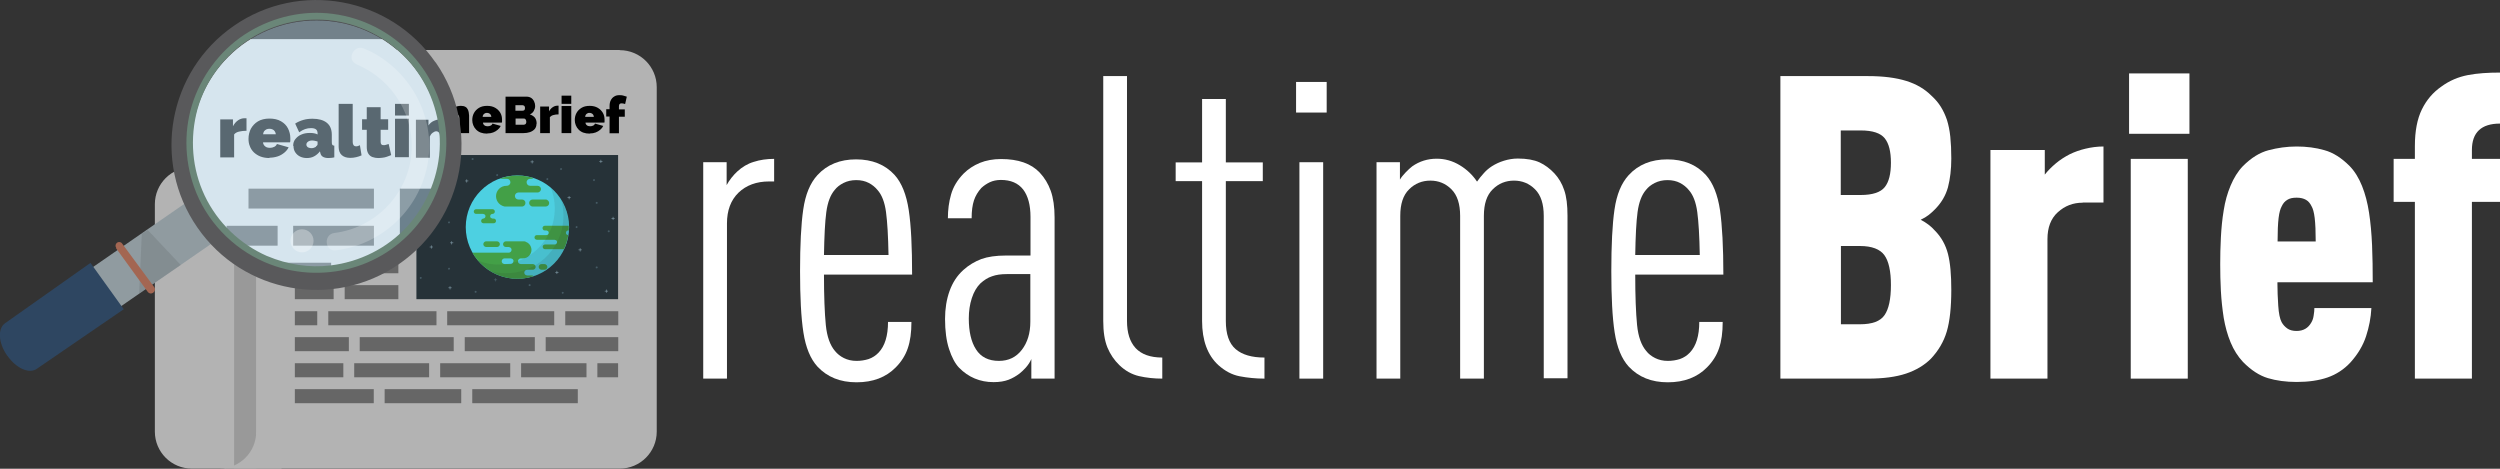 <?xml version="1.0" encoding="UTF-8"?>
<svg xmlns="http://www.w3.org/2000/svg" xmlns:xlink="http://www.w3.org/1999/xlink" viewBox="0 0 149.49 28.03">
  <rect x="0" y="0" width="149.49" height="28.03" fill="#333333" stroke="none"/>
  <defs>
    <style>
      .cls-1 {
        fill: #2e4661;
      }

      .cls-2 {
        fill: #212121;
        mix-blend-mode: multiply;
        opacity: .1;
      }

      .cls-3, .cls-4 {
        fill: #fff;
      }

      .cls-5 {
        fill: #fafafa;
      }

      .cls-6 {
        fill: #6a8678;
      }

      .cls-7 {
        fill: #455a64;
      }

      .cls-8 {
        isolation: isolate;
      }

      .cls-9 {
        fill: #e0e0e0;
      }

      .cls-10 {
        fill: #78909c;
      }

      .cls-11 {
        opacity: .22;
      }

      .cls-12 {
        fill: #59595b;
      }

      .cls-13 {
        fill: #b3d1e2;
        opacity: .5;
      }

      .cls-14 {
        fill: #43a047;
      }

      .cls-15 {
        clip-path: url(#clippath);
      }

      .cls-16 {
        fill: #4dd0e1;
      }

      .cls-17 {
        fill: none;
      }

      .cls-18 {
        fill: #999;
      }

      .cls-19 {
        fill: #272525;
        opacity: .12;
      }

      .cls-20 {
        fill: #b3b3b3;
      }

      .cls-21 {
        fill: #909ba0;
      }

      .cls-4 {
        opacity: .31;
      }

      .cls-22 {
        fill: #eee;
      }

      .cls-23 {
        fill: #666;
      }

      .cls-24 {
        fill: #263238;
      }

      .cls-25 {
        fill: #a36652;
      }
    </style>
    <clipPath id="clippath">
      <circle class="cls-17" cx="18.92" cy="8.67" r="7.45"/>
    </clipPath>
  </defs>
  <g class="cls-8">
    <g id="Layer_2" data-name="Layer 2">
      <g id="Layer_1-2" data-name="Layer 1">
        <g>
          <g>
            <path class="cls-3" d="m45.99,10.85c-.76,0-1.37.23-1.83.67-.46.45-.69,1.06-.69,1.84v9.28h-1.42v-12.94h1.4v1.37c.07-.14.17-.28.29-.44.13-.16.24-.28.34-.37.29-.27.62-.47.99-.58.37-.12.78-.18,1.22-.18v1.35h-.3Z"/>
            <path class="cls-3" d="m49.27,16.39c0,1.32.04,2.33.11,3.04s.26,1.22.55,1.56c.14.17.31.31.53.42.22.11.47.17.76.17.25,0,.5-.04.72-.11.23-.08.43-.21.6-.39.37-.39.56-1,.56-1.83h1.4c0,.63-.07,1.15-.22,1.58-.14.42-.39.81-.72,1.14-.58.59-1.36.89-2.34.89s-1.75-.31-2.34-.94c-.42-.46-.7-1.14-.84-2.04s-.2-2.13-.2-3.67.06-2.79.19-3.68c.13-.9.41-1.58.85-2.06.58-.63,1.35-.94,2.31-.94s1.74.31,2.31.94c.42.47.7,1.17.84,2.1.14.92.2,2.21.2,3.85h-5.29Zm3.86-1.14c-.02-1.12-.07-1.97-.15-2.57-.08-.59-.25-1.03-.51-1.32-.14-.17-.31-.31-.52-.42-.21-.11-.46-.17-.75-.17s-.54.06-.76.17-.4.25-.53.42c-.25.29-.42.73-.5,1.32-.08.59-.12,1.45-.14,2.57h3.86Z"/>
            <path class="cls-3" d="m61.67,22.64v-1.17c-.08.19-.2.36-.33.51-.14.15-.26.27-.38.36-.2.15-.42.28-.66.37s-.53.14-.89.14c-.81,0-1.5-.29-2.06-.86-.24-.25-.44-.63-.6-1.12-.16-.49-.24-1.09-.24-1.8,0-.61.09-1.17.27-1.67.18-.5.45-.92.83-1.26.32-.29.68-.5,1.07-.65.39-.14.88-.21,1.47-.21h1.47v-2.31c0-.71-.15-1.26-.44-1.64-.3-.38-.74-.57-1.33-.57-.25,0-.48.05-.67.14-.19.09-.36.21-.5.34-.2.22-.35.47-.44.74-.09.27-.14.63-.14,1.07h-1.42c0-.49.06-.97.19-1.42.13-.46.38-.87.75-1.25.27-.27.59-.48.97-.64.37-.15.8-.23,1.27-.23,1.03,0,1.8.27,2.31.81.29.31.51.67.66,1.09.15.42.23.96.23,1.6v9.63h-1.37Zm-.05-6.25h-1.42c-.34,0-.63.04-.88.13-.25.08-.48.23-.7.43-.22.22-.39.51-.51.88s-.18.77-.18,1.21c0,.78.14,1.4.43,1.85.29.46.75.69,1.37.69.58,0,1.03-.22,1.37-.66.34-.44.51-1,.51-1.68v-2.85Z"/>
            <path class="cls-3" d="m69.5,22.64c-.49,0-.95-.05-1.39-.15-.43-.1-.83-.32-1.18-.66-.3-.29-.54-.64-.71-1.05-.17-.42-.25-.94-.25-1.59V4.55h1.42v14.64c0,.71.17,1.25.52,1.63.35.37.88.56,1.59.56v1.27Z"/>
            <path class="cls-3" d="m75.62,22.64c-.53,0-1.02-.05-1.49-.14s-.89-.32-1.28-.67c-.64-.59-.97-1.47-.97-2.64v-8.36h-1.58v-1.12h1.58v-3.79h1.42v3.79h2.21v1.12h-2.21v8.36c0,.78.19,1.34.58,1.68.39.34.97.51,1.73.51v1.27Z"/>
            <path class="cls-3" d="m77.5,6.73v-1.83h1.83v1.83h-1.83Zm.2,15.91v-12.94h1.42v12.94h-1.42Z"/>
            <path class="cls-3" d="m92.31,22.64v-9.73c0-.71-.17-1.24-.52-1.59-.35-.35-.77-.52-1.26-.52s-.92.17-1.27.52c-.36.35-.53.88-.53,1.59v9.73h-1.42v-9.73c0-.71-.17-1.24-.52-1.59-.35-.35-.77-.52-1.26-.52s-.92.17-1.27.52c-.36.35-.53.88-.53,1.59v9.73h-1.42v-12.94h1.4v1.04c.08-.14.2-.28.34-.43.14-.15.28-.27.39-.36.44-.31.93-.46,1.47-.46.49,0,.95.13,1.38.39.43.26.77.59,1.03.98.12-.17.25-.34.41-.51.15-.17.31-.3.48-.41.22-.14.46-.25.72-.33.26-.08.54-.13.83-.13.54,0,.97.08,1.3.23.32.15.62.37.89.66.25.27.45.6.58.99.14.39.2.91.2,1.55v9.71h-1.42Z"/>
            <path class="cls-3" d="m97.78,16.39c0,1.32.04,2.33.11,3.04s.26,1.22.55,1.56c.13.17.31.31.53.42.22.11.47.17.76.17.25,0,.5-.04.72-.11.23-.08.43-.21.6-.39.37-.39.56-1,.56-1.83h1.4c0,.63-.07,1.15-.22,1.58-.14.42-.39.81-.72,1.14-.58.59-1.36.89-2.34.89s-1.75-.31-2.34-.94c-.42-.46-.7-1.14-.84-2.04s-.2-2.13-.2-3.67.06-2.79.19-3.68c.13-.9.41-1.58.85-2.06.58-.63,1.35-.94,2.31-.94s1.74.31,2.31.94c.42.47.7,1.17.84,2.1.13.92.2,2.21.2,3.85h-5.29Zm3.86-1.14c-.02-1.12-.07-1.97-.15-2.57-.08-.59-.25-1.03-.51-1.32-.14-.17-.31-.31-.52-.42-.21-.11-.46-.17-.75-.17s-.54.06-.76.17c-.22.11-.4.25-.53.42-.25.29-.42.73-.5,1.32-.08.59-.12,1.45-.14,2.57h3.86Z"/>
            <path class="cls-3" d="m116.68,17.33c0,1.05-.09,1.88-.27,2.49-.18.61-.5,1.15-.95,1.63-.39.39-.89.69-1.49.89-.6.2-1.36.3-2.27.3h-5.24V4.55h5.24c.92,0,1.68.1,2.29.29.61.19,1.11.49,1.5.88.22.2.41.42.56.66.15.24.27.5.37.79.09.29.16.62.2,1,.04.38.06.82.06,1.31,0,.64-.07,1.22-.2,1.72-.14.5-.4.94-.79,1.33-.12.12-.24.23-.37.33s-.28.19-.47.28c.36.19.63.4.84.64.39.39.65.86.79,1.4.14.54.2,1.26.2,2.16Zm-3.61-7.6c0-.66-.12-1.15-.37-1.46-.25-.31-.72-.47-1.44-.47h-1.19v3.86h1.19c.71,0,1.19-.16,1.44-.47.25-.31.37-.8.37-1.46Zm0,7.32c0-.83-.13-1.43-.39-1.79-.26-.36-.75-.55-1.46-.55h-1.14v4.68h1.14c.73,0,1.22-.18,1.47-.55.25-.36.38-.96.38-1.79Z"/>
            <path class="cls-3" d="m124.54,12.12c-.58,0-1.07.19-1.49.57-.42.38-.62.92-.62,1.61v8.34h-3.41v-13.67h3.25v1.47c.19-.24.41-.46.66-.67.25-.21.53-.39.84-.55.29-.14.6-.25.94-.33.34-.08.69-.13,1.07-.13v3.35h-1.25Z"/>
            <path class="cls-3" d="m127.31,8v-3.61h3.61v3.61h-3.61Zm.1,14.64v-13.14h3.41v13.14h-3.41Z"/>
            <path class="cls-3" d="m136.18,16.9c0,.46.02.92.05,1.38.03.47.1.79.2.98.08.15.2.28.34.38s.33.15.55.15c.41,0,.7-.17.89-.51.07-.12.12-.26.14-.43.03-.17.04-.31.04-.43h3.41c-.03.58-.14,1.14-.32,1.69-.18.55-.49,1.07-.93,1.56-.39.42-.85.72-1.37.9s-1.14.27-1.85.27c-.64,0-1.22-.08-1.72-.23s-1-.47-1.49-.97c-.3-.32-.55-.71-.74-1.17-.19-.46-.32-.94-.41-1.46-.08-.52-.14-1.05-.17-1.61-.03-.56-.04-1.09-.04-1.6s.01-1.04.04-1.6.08-1.1.17-1.63c.08-.52.22-1.02.41-1.47s.43-.85.74-1.17c.49-.49,1-.81,1.54-.95.53-.14,1.09-.22,1.67-.22s1.15.07,1.66.22c.52.14,1.02.46,1.51.95.31.32.55.72.74,1.19.19.47.33,1.01.42,1.6.09.59.15,1.24.18,1.94.03.7.04,1.44.04,2.22h-5.69Zm2.29-2.46c0-.59-.02-1.06-.06-1.4-.04-.34-.11-.58-.19-.71-.08-.17-.19-.3-.33-.38-.14-.08-.32-.13-.56-.13s-.42.04-.56.13c-.14.08-.25.21-.33.38-.08.14-.15.37-.19.71-.04.34-.06.8-.06,1.4h2.29Z"/>
            <path class="cls-3" d="m147.81,12.07v10.57h-3.41v-10.57h-1.27v-2.57h1.27v-.76c0-.9.14-1.63.42-2.2.28-.57.67-1.02,1.16-1.36.49-.36,1.02-.58,1.59-.69s1.21-.15,1.92-.15v3.05c-1.12,0-1.68.53-1.68,1.58v.53h1.68v2.57h-1.68Z"/>
          </g>
          <g>
            <g>
              <path class="cls-20" d="m11.47,10c-1.22,0-2.21.99-2.21,2.21v13.6c0,1.22.99,2.21,2.21,2.21h5.36V10h-5.36Z"/>
              <rect class="cls-18" x="14" y="10" width="1.32" height="18.03"/>
              <path class="cls-20" d="m37.06,2.99h-19.53c-1.22,0-2.21.99-2.21,2.21v20.62c0,1.22-.99,2.2-2.21,2.2h2.21s21.74,0,21.74,0c1.22,0,2.21-.99,2.21-2.21V5.21c0-1.22-.99-2.21-2.21-2.21Z"/>
              <g>
                <path d="m18.32,6.84c-.11,0-.22.01-.31.04-.09.02-.16.07-.21.12v.96h-.58v-1.59h.53v.29c.06-.11.13-.19.22-.25.09-.06.18-.09.27-.09h.05s.02,0,.03,0v.53Z"/>
                <path d="m19.3,7.99c-.14,0-.27-.02-.38-.06-.11-.04-.2-.1-.28-.18-.07-.07-.13-.16-.17-.26-.04-.1-.06-.2-.06-.31,0-.15.03-.29.1-.42.07-.13.17-.23.3-.31.13-.08.29-.12.49-.12s.35.04.49.12c.13.08.23.18.3.3.07.12.1.26.1.41,0,.03,0,.06,0,.09s0,.06-.01.08h-1.13c0,.05.02.1.05.13.03.03.06.06.1.07s.09.02.13.02c.06,0,.12-.01.18-.04s.09-.07.11-.12l.49.14c-.04.09-.1.16-.18.23-.08.07-.17.12-.27.16-.1.04-.22.06-.35.06Zm-.28-1h.53c0-.05-.02-.09-.04-.13-.02-.03-.05-.06-.09-.08-.04-.02-.08-.03-.13-.03s-.09,0-.13.03c-.04.02-.07.05-.09.08s-.04.08-.04.13Z"/>
                <path d="m20.29,7.48c0-.11.03-.2.09-.28s.14-.15.25-.19c.11-.05.23-.07.36-.07.06,0,.12,0,.18.02.06.01.1.03.15.05v-.05c0-.07-.02-.13-.07-.16-.04-.04-.12-.05-.21-.05-.09,0-.17.01-.25.04-.08.03-.16.07-.25.13l-.17-.36c.11-.07.22-.12.34-.16.12-.03.25-.05.39-.05.26,0,.45.06.59.17.14.11.21.28.21.5v.31c0,.05,0,.09.02.11.02.02.05.03.09.04v.49s-.09.02-.13.02c-.04,0-.08,0-.11,0-.1,0-.18-.02-.24-.06-.05-.04-.09-.09-.11-.17v-.06c-.08.09-.17.16-.26.21-.09.05-.19.07-.3.07s-.2-.02-.29-.07-.15-.11-.2-.18c-.05-.08-.07-.16-.07-.26Zm.95.03s.04-.03.06-.05.02-.04.02-.06v-.11s-.07-.02-.11-.03c-.04,0-.08-.01-.11-.01-.07,0-.13.02-.18.05-.05.03-.07.07-.07.12,0,.03,0,.05.02.07.02.02.04.04.07.05.03.01.06.02.1.02s.07,0,.11-.02c.04-.01.07-.02.1-.04Z"/>
                <path d="m22.21,5.71h.58v1.6c0,.06.01.1.04.14.03.03.06.05.11.05.02,0,.05,0,.08-.01.03,0,.06-.02.08-.03l.07.43c-.07.03-.15.06-.23.08-.09.02-.17.03-.25.03-.16,0-.28-.04-.36-.12-.08-.08-.13-.2-.13-.35v-1.81Z"/>
                <path d="m24.4,7.87c-.05.02-.11.04-.17.06s-.12.03-.18.04-.12.02-.18.02c-.09,0-.17-.01-.24-.04-.07-.03-.13-.08-.18-.14-.04-.07-.07-.16-.07-.27v-.73h-.2v-.44h.2v-.51h.58v.51h.32v.44h-.32v.52c0,.05.01.09.03.11.02.02.05.03.09.03.03,0,.06,0,.1-.02.04-.01.07-.02.11-.04l.1.46Z"/>
                <path d="m24.57,6.21v-.49h.58v.49h-.58Zm0,1.75v-1.62h.58v1.62h-.58Z"/>
                <path d="m28.05,7.96h-.58v-.89c0-.08-.02-.13-.05-.17-.03-.04-.07-.05-.12-.05s-.09.02-.15.06-.09.1-.12.16v.88h-.58v-.89c0-.08-.02-.13-.05-.17-.03-.04-.07-.05-.12-.05s-.09.02-.15.06c-.05.04-.09.09-.12.16v.89h-.58v-1.59h.53v.24c.06-.09.14-.15.24-.2.1-.05.22-.07.36-.07s.23.03.3.08c.07.06.11.12.13.19.06-.09.14-.15.24-.2s.21-.07.34-.07c.11,0,.19.02.26.06s.11.09.14.15c.03.06.05.12.06.19s.02.13.02.18v1.05Z"/>
                <path d="m29.13,7.99c-.14,0-.27-.02-.38-.06-.11-.04-.2-.1-.28-.18-.07-.07-.13-.16-.17-.26-.04-.1-.06-.2-.06-.31,0-.15.03-.29.1-.42.07-.13.17-.23.3-.31.13-.08.29-.12.49-.12s.35.04.49.12c.13.08.23.18.3.3.07.12.1.26.1.41,0,.03,0,.06,0,.09s0,.06-.01.08h-1.13c0,.05.02.1.05.13.03.03.06.06.1.07s.09.02.13.02c.06,0,.12-.01.18-.04s.09-.07.11-.12l.49.14c-.04.09-.1.16-.18.23-.08.07-.17.12-.27.16-.1.04-.22.06-.35.06Zm-.28-1h.53c0-.05-.02-.09-.04-.13-.02-.03-.05-.06-.09-.08-.04-.02-.08-.03-.13-.03s-.09,0-.13.03c-.04.02-.07.05-.09.08s-.04.08-.04.13Z"/>
                <path d="m32.08,7.4c0,.13-.04.24-.11.32s-.17.14-.28.18c-.12.04-.25.06-.39.06h-1.07v-2.18h1.27c.1,0,.19.03.27.08.07.05.13.12.17.21.04.09.06.17.06.27,0,.1-.03.2-.08.29s-.13.17-.24.21c.12.04.22.1.3.19.07.09.11.21.11.37Zm-1.26-1.11v.33h.41s.05,0,.08-.01c.02,0,.05-.03.06-.05.02-.02.02-.06.02-.1,0-.04,0-.07-.02-.1-.01-.02-.03-.04-.05-.05s-.05-.02-.07-.02h-.43Zm.65.99s0-.07-.02-.1c-.01-.03-.03-.05-.05-.07-.02-.02-.05-.02-.08-.02h-.49v.37h.47s.06,0,.09-.02c.03-.01.05-.03.06-.06.02-.03.02-.06.02-.1Z"/>
                <path d="m33.4,6.84c-.11,0-.22.01-.31.04-.09.02-.16.07-.21.12v.96h-.58v-1.59h.53v.29c.06-.11.13-.19.22-.25.09-.06.18-.09.27-.09h.05s.02,0,.03,0v.53Z"/>
                <path d="m33.58,6.21v-.49h.58v.49h-.58Zm0,1.75v-1.62h.58v1.62h-.58Z"/>
                <path d="m35.26,7.99c-.14,0-.27-.02-.38-.06-.11-.04-.2-.1-.28-.18-.07-.07-.13-.16-.17-.26-.04-.1-.06-.2-.06-.31,0-.15.03-.29.1-.42.07-.13.17-.23.3-.31.13-.08.29-.12.49-.12s.35.04.49.12c.13.08.23.18.3.3.07.12.1.26.1.41,0,.03,0,.06,0,.09s0,.06-.01.08h-1.13c0,.05.02.1.05.13.03.03.06.06.1.07s.09.02.13.02c.06,0,.12-.01.18-.04s.09-.07.11-.12l.49.14c-.04.09-.1.16-.18.23-.08.07-.17.12-.27.16-.1.04-.22.06-.35.06Zm-.28-1h.53c0-.05-.02-.09-.04-.13-.02-.03-.05-.06-.09-.08-.04-.02-.08-.03-.13-.03s-.09,0-.13.03c-.04.02-.07.05-.09.08s-.04.08-.04.13Z"/>
                <path d="m36.45,7.96v-.99h-.2v-.44h.2v-.18c0-.14.02-.25.07-.35.05-.1.12-.18.21-.23.09-.06.19-.08.31-.08.07,0,.14,0,.21.02.07.02.15.04.23.07l-.1.44s-.07-.02-.11-.03-.08-.01-.11-.01c-.05,0-.08.01-.11.04-.02.03-.04.06-.04.12v.2h.35v.44h-.35v.99h-.58Z"/>
              </g>
              <rect class="cls-24" x="24.9" y="9.27" width="12.06" height="8.62"/>
              <g>
                <circle class="cls-16" cx="30.94" cy="13.58" r="3.09"/>
                <g>
                  <rect class="cls-14" x="32.21" y="15.79" width=".52" height=".34" rx=".17" ry=".17"/>
                  <path class="cls-14" d="m29.07,14.77h.65c.09,0,.17-.08.17-.17h0c0-.09-.08-.17-.17-.17h-.65c-.09,0-.17.08-.17.17h0c0,.09.08.17.17.17Z"/>
                  <path class="cls-14" d="m30.25,14.77h.17s.09.02.12.05c.03.03.05.07.05.12,0,.09-.08.17-.17.17h-2.17c.53.93,1.54,1.56,2.69,1.56.34,0,.67-.06.97-.16-.03-.03-.07-.04-.11-.04h-.28s-.09-.02-.12-.05c-.03-.03-.05-.07-.05-.12,0-.09.08-.17.17-.17h.34c.09,0,.17-.08.17-.17,0-.05-.02-.09-.05-.12-.03-.03-.07-.05-.12-.05h-.72s-.09-.02-.12-.05c-.03-.03-.05-.07-.05-.12,0-.09.08-.17.17-.17h.13c.28,0,.51-.23.51-.51,0-.14-.06-.27-.15-.36-.05-.05-.11-.09-.17-.11-.03-.02-.07-.04-.11-.04h-1.1c-.09,0-.17.08-.17.17,0,.05.02.09.05.12.03.03.07.05.12.05Zm.45.85c0,.09-.08.17-.17.17h-.36s-.09-.02-.12-.05c-.03-.03-.05-.07-.05-.12,0-.09.08-.17.17-.17h.37s.09.02.12.05c.03.03.05.07.05.12Z"/>
                </g>
                <g>
                  <rect class="cls-14" x="31.64" y="11.93" width="1.2" height=".42" rx=".21" ry=".21"/>
                  <path class="cls-14" d="m32.35,11.3c0,.11-.09.21-.21.21h-1.14c-.11,0-.21.09-.21.21,0,.06.02.11.06.15.04.04.09.06.15.06h.21c.06,0,.11.02.15.06.04.04.06.09.06.15,0,.11-.09.21-.21.21h-1.03s-.09-.02-.13-.04c-.08-.03-.15-.08-.21-.14-.11-.11-.18-.27-.18-.44,0-.34.28-.62.62-.62h.03c.11,0,.21-.09.21-.21,0-.06-.02-.11-.06-.15-.04-.04-.09-.06-.15-.06h-.35s-.04,0-.06-.01c.33-.12.68-.18,1.04-.18.33,0,.66.05.96.15-.03.02-.08.04-.12.04h-.08c-.11,0-.21.09-.21.21,0,.06.02.11.06.15.04.04.09.06.15.06h.44c.06,0,.11.02.15.06s.06.09.06.15Z"/>
                </g>
                <path class="cls-14" d="m28.48,12.79h.41s.07.02.1.04c.03.03.04.06.04.1,0,.08-.06.14-.14.14h.02c-.08,0-.14.06-.14.14h0c0,.08.06.14.14.14h.61c.08,0,.14-.06.14-.14h0c0-.08-.06-.14-.14-.14h-.07s-.07-.02-.1-.04c-.03-.03-.04-.06-.04-.1,0-.08.06-.14.14-.14h0c.08,0,.14-.06.14-.14h0c0-.08-.06-.14-.14-.14h-.98c-.08,0-.14.06-.14.14h0c0,.08.06.14.14.14Z"/>
                <path class="cls-14" d="m32.01,14.3s.06.04.1.04h1.06s.07.02.1.04c.03.03.04.06.04.1,0,.08-.06.14-.14.14h-.58c-.08,0-.14.06-.14.14,0,.04.02.07.04.1.03.03.06.04.1.04h1.13c.13-.26.21-.55.26-.84-.04,0-.07-.02-.1-.04-.03-.03-.04-.06-.04-.1,0-.08.06-.14.14-.14h.03c0-.07,0-.13,0-.2,0-.03,0-.06,0-.08h-1.43c-.08,0-.14.06-.14.14,0,.04.02.07.04.1s.06.04.1.04h.09s.07.02.1.04c.03.03.04.06.04.1,0,.08-.06.14-.14.14h-.57c-.08,0-.14.06-.14.14,0,.04.02.07.04.1Z"/>
                <path class="cls-2" d="m32.19,14.84c-.98.98-2.41,1.22-3.62.74.06.07.12.13.18.19,1.21,1.21,3.16,1.21,4.37,0,1.21-1.21,1.21-3.16,0-4.37-.06-.06-.13-.12-.19-.18.49,1.21.24,2.64-.74,3.62Z"/>
                <path class="cls-2" d="m32.69,15.33c-.91.91-2.21,1.21-3.38.88,1.19.74,2.78.59,3.81-.44s1.18-2.62.44-3.81c.33,1.16.04,2.46-.88,3.38Z"/>
              </g>
              <rect class="cls-23" x="18.55" y="9.27" width="5.27" height=".84"/>
              <rect class="cls-23" x="17.63" y="10.83" width="2.14" height=".84"/>
              <rect class="cls-23" x="20.42" y="10.83" width="3.39" height=".84"/>
              <rect class="cls-23" x="17.63" y="12.38" width="4.39" height=".84"/>
              <rect class="cls-23" x="22.68" y="12.38" width="1.14" height=".84"/>
              <rect class="cls-23" x="17.63" y="13.94" width="2" height=".84"/>
              <rect class="cls-23" x="20.28" y="13.94" width="3.54" height=".84"/>
              <rect class="cls-23" x="17.63" y="15.5" width="3.45" height=".84"/>
              <rect class="cls-23" x="21.73" y="15.5" width="2.09" height=".84"/>
              <rect class="cls-23" x="17.63" y="17.05" width="2.32" height=".84"/>
              <rect class="cls-23" x="20.61" y="17.05" width="3.21" height=".84"/>
              <rect class="cls-23" x="17.63" y="18.61" width="1.34" height=".84"/>
              <rect class="cls-23" x="19.63" y="18.61" width="6.47" height=".84"/>
              <rect class="cls-23" x="26.74" y="18.61" width="6.4" height=".84"/>
              <rect class="cls-23" x="33.8" y="18.61" width="3.17" height=".84"/>
              <rect class="cls-23" x="17.63" y="20.16" width="3.23" height=".84"/>
              <rect class="cls-23" x="21.51" y="20.16" width="5.62" height=".84"/>
              <rect class="cls-23" x="27.79" y="20.16" width="4.19" height=".84"/>
              <rect class="cls-23" x="32.63" y="20.16" width="4.34" height=".84"/>
              <rect class="cls-23" x="17.63" y="21.72" width="2.9" height=".84"/>
              <rect class="cls-23" x="21.18" y="21.72" width="4.48" height=".84"/>
              <rect class="cls-23" x="26.32" y="21.72" width="4.19" height=".84"/>
              <rect class="cls-23" x="31.16" y="21.72" width="3.91" height=".84"/>
              <rect class="cls-23" x="35.72" y="21.72" width="1.24" height=".84"/>
              <rect class="cls-23" x="17.63" y="23.27" width="4.72" height=".84"/>
              <rect class="cls-23" x="23" y="23.27" width="4.58" height=".84"/>
              <rect class="cls-23" x="28.24" y="23.27" width="6.31" height=".84"/>
              <g>
                <path class="cls-7" d="m32.79,10.71s-.03.06-.06.06-.06-.03-.06-.06.03-.06.06-.06.06.03.06.06Z"/>
                <path class="cls-7" d="m33.61,10.11s-.03.06-.06.06-.06-.03-.06-.06.03-.06.06-.06.06.03.06.06Z"/>
                <path class="cls-7" d="m29.79,10.47s-.03.06-.06.06-.06-.03-.06-.06.03-.06.06-.06.06.03.06.06Z"/>
                <circle class="cls-7" cx="28.26" cy="9.51" r=".06"/>
                <circle class="cls-7" cx="35.68" cy="12.13" r=".06"/>
                <path class="cls-7" d="m35.58,10.77s-.03.06-.06.06-.06-.03-.06-.06.03-.06.06-.06.06.03.06.06Z"/>
                <circle class="cls-7" cx="36.4" cy="13.83" r=".06"/>
                <circle class="cls-7" cx="35.68" cy="15.99" r=".06"/>
                <path class="cls-7" d="m33.71,17.51s-.03.06-.06.06-.06-.03-.06-.06.03-.06.06-.06.06.03.06.06Z"/>
                <path class="cls-7" d="m34.54,13.58s-.03.06-.06.06-.06-.03-.06-.06.03-.06.06-.06.06.03.06.06Z"/>
                <circle class="cls-7" cx="31.67" cy="17.05" r=".06"/>
                <circle class="cls-7" cx="28.44" cy="17.45" r=".06"/>
                <path class="cls-7" d="m25.22,16.62s-.03.06-.06.06-.06-.03-.06-.06.03-.06.06-.06.06.03.06.06Z"/>
                <path class="cls-7" d="m26.91,16.07s-.03.06-.06.06-.06-.03-.06-.06.03-.06.06-.06.06.03.06.06Z"/>
                <path class="cls-7" d="m26.91,13.3s-.03.06-.06.06-.06-.03-.06-.06.03-.06.06-.06.06.03.06.06Z"/>
                <circle class="cls-7" cx="25.11" cy="12.01" r=".06"/>
                <path class="cls-7" d="m26.61,11.03s-.03.06-.06.06-.06-.03-.06-.06.03-.06.06-.06.06.03.06.06Z"/>
                <path class="cls-7" d="m26.3,9.63s-.03.06-.06.06-.06-.03-.06-.06.03-.06.06-.06.06.03.06.06Z"/>
                <path class="cls-7" d="m29.71,16.71h-.05s-.01,0-.01-.01v-.05s0-.02-.02-.02c-.01,0-.02,0-.02.02v.05s0,.01-.01.01h-.05s-.02,0-.02.02c0,.01,0,.02.02.02h.05s.01,0,.01.01v.05s0,.02.02.02c.01,0,.02,0,.02-.02v-.05s0-.01.01-.01h.05s.02,0,.02-.02c0-.01,0-.02-.02-.02Z"/>
                <path class="cls-10" d="m25.97,10.3h-.05s-.01,0-.01-.01v-.05s0-.02-.02-.02c-.01,0-.02,0-.02.02v.05s0,.01-.01.01h-.05s-.02,0-.02.02c0,.01,0,.02.02.02h.05s.01,0,.01.01v.05s0,.02.02.02c.01,0,.02,0,.02-.02v-.05s0-.01.01-.01h.05s.02,0,.02-.02c0-.01,0-.02-.02-.02Z"/>
                <path class="cls-10" d="m25.87,14.75h-.05s-.01,0-.01-.01v-.05s0-.02-.02-.02c-.01,0-.02,0-.02.02v.05s0,.01-.01.01h-.05s-.02,0-.02.02c0,.01,0,.02.02.02h.05s.01,0,.01.01v.05s0,.02.02.02c.01,0,.02,0,.02-.02v-.05s0-.01.01-.01h.05s.02,0,.02-.02c0-.01,0-.02-.02-.02Z"/>
                <path class="cls-10" d="m27.09,14.5h-.05s-.01,0-.01-.01v-.05s0-.02-.02-.02c-.01,0-.02,0-.02.02v.05s0,.01-.01.01h-.05s-.02,0-.02.02c0,.01,0,.02.02.02h.05s.01,0,.01.01v.05s0,.02.02.02c.01,0,.02,0,.02-.02v-.05s0-.01.01-.01h.05s.02,0,.02-.02c0-.01,0-.02-.02-.02Z"/>
                <path class="cls-10" d="m26.99,17.19h-.05s-.01,0-.01-.01v-.05s0-.02-.02-.02c-.01,0-.02,0-.02.02v.05s0,.01-.01.01h-.05s-.02,0-.02.02c0,.01,0,.02.02.02h.05s.01,0,.01.01v.05s0,.02.02.02c.01,0,.02,0,.02-.02v-.05s0-.01.01-.01h.05s.02,0,.02-.02c0-.01,0-.02-.02-.02Z"/>
                <path class="cls-10" d="m33.38,16.27h-.05s-.01,0-.01-.01v-.05s0-.02-.02-.02c-.01,0-.02,0-.02.02v.05s0,.01-.01.01h-.05s-.02,0-.02.02c0,.01,0,.02.02.02h.05s.01,0,.01.01v.05s0,.02.02.02c.01,0,.02,0,.02-.02v-.05s0-.01.01-.01h.05s.02,0,.02-.02c0-.01,0-.02-.02-.02Z"/>
                <path class="cls-10" d="m36.34,17.39h-.05s-.01,0-.01-.01v-.05s0-.02-.02-.02c-.01,0-.02,0-.02.02v.05s0,.01-.01.01h-.05s-.02,0-.02.02c0,.01,0,.02.02.02h.05s.01,0,.01.01v.05s0,.02.02.02c.01,0,.02,0,.02-.02v-.05s0-.01.01-.01h.05s.02,0,.02-.02c0-.01,0-.02-.02-.02Z"/>
                <path class="cls-10" d="m34.77,14.92h-.05s-.01,0-.01-.01v-.05s0-.02-.02-.02c-.01,0-.02,0-.02.02v.05s0,.01-.01.01h-.05s-.02,0-.02.02c0,.01,0,.02.02.02h.05s.01,0,.01.01v.05s0,.02.02.02c.01,0,.02,0,.02-.02v-.05s0-.01.01-.01h.05s.02,0,.02-.02c0-.01,0-.02-.02-.02Z"/>
                <path class="cls-10" d="m36.74,13.04h-.05s-.01,0-.01-.01v-.05s0-.02-.02-.02c-.01,0-.02,0-.02.02v.05s0,.01-.01.01h-.05s-.02,0-.02.02c0,.01,0,.02.02.02h.05s.01,0,.01.01v.05s0,.02.02.02c.01,0,.02,0,.02-.02v-.05s0-.01.01-.01h.05s.02,0,.02-.02c0-.01,0-.02-.02-.02Z"/>
                <path class="cls-10" d="m34.11,11.8h-.05s-.01,0-.01-.01v-.05s0-.02-.02-.02c-.01,0-.02,0-.02.02v.05s0,.01-.01.01h-.05s-.02,0-.02.02c0,.01,0,.02.02.02h.05s.01,0,.01.01v.05s0,.02.02.02c.01,0,.02,0,.02-.02v-.05s0-.01.01-.01h.05s.02,0,.02-.02c0-.01,0-.02-.02-.02Z"/>
                <path class="cls-10" d="m31.9,9.66h-.05s-.01,0-.01-.01v-.05s0-.02-.02-.02c-.01,0-.02,0-.02.02v.05s0,.01-.01.01h-.05s-.02,0-.02.02c0,.01,0,.02.02.02h.05s.01,0,.01.01v.05s0,.02.02.02c.01,0,.02,0,.02-.02v-.05s0-.01.01-.01h.05s.02,0,.02-.02c0-.01,0-.02-.02-.02Z"/>
                <path class="cls-10" d="m27.99,10.8h-.05s-.01,0-.01-.01v-.05s0-.02-.02-.02c-.01,0-.02,0-.02.02v.05s0,.01-.01.01h-.05s-.02,0-.02.02c0,.01,0,.02.02.02h.05s.01,0,.01.01v.05s0,.02.02.02c.01,0,.02,0,.02-.02v-.05s0-.01.01-.01h.05s.02,0,.02-.02c0-.01,0-.02-.02-.02Z"/>
                <path class="cls-10" d="m36.01,9.63h-.05s-.01,0-.01-.01v-.05s0-.02-.02-.02c-.01,0-.02,0-.02.02v.05s0,.01-.01.01h-.05s-.02,0-.02.02c0,.01,0,.02.02.02h.05s.01,0,.01.01v.05s0,.02.02.02c.01,0,.02,0,.02-.02v-.05s0-.01.01-.01h.05s.02,0,.02-.02c0-.01,0-.02-.02-.02Z"/>
              </g>
            </g>
            <g>
              <g>
                <g>
                  <g>
                    <g>
                      <rect class="cls-21" x="2.38" y="14.72" width="10.87" height="2.88" transform="translate(-7.81 7.32) rotate(-34.68)"/>
                      <path class="cls-1" d="m.44,21.28l-.02-.03c-.52-.75-.57-1.6-.12-1.92l5.11-3.61,1.99,2.77-5.21,3.57c-.45.31-1.23-.04-1.75-.79Z"/>
                    </g>
                    <polygon class="cls-19" points="8.84 13.76 8.48 13.97 8.32 17.54 10.81 15.85 8.84 13.76"/>
                  </g>
                  <g>
                    <path class="cls-12" d="m26.04,3.73C23.32-.2,17.92-1.18,13.99,1.54c-3.94,2.72-4.92,8.12-2.19,12.06,2.72,3.94,8.12,4.92,12.06,2.19,3.94-2.72,4.92-8.12,2.19-12.06Zm-2.88,11.06c-3.39,2.34-8.03,1.5-10.37-1.89-2.34-3.39-1.5-8.03,1.89-10.37,3.39-2.34,8.03-1.5,10.37,1.89,2.34,3.39,1.5,8.03-1.89,10.37Z"/>
                    <g class="cls-15">
                      <g>
                        <path class="cls-22" d="m4.79,12.32c-1.74,0-3.15,1.41-3.15,3.15v19.37c0,1.74,1.41,3.15,3.15,3.15h7.64V12.32h-7.64Z"/>
                        <rect class="cls-9" x="8.39" y="12.32" width="1.88" height="25.67"/>
                        <path class="cls-5" d="m41.22,2.34H13.42c-1.74,0-3.15,1.41-3.15,3.15v29.36c0,1.73-1.41,3.14-3.15,3.14h3.15s30.95,0,30.95,0c1.74,0,3.15-1.41,3.15-3.15V5.49c0-1.74-1.41-3.15-3.15-3.15Z"/>
                        <g>
                          <path d="m14.73,7.82c-.16,0-.31.02-.44.05s-.23.09-.29.17v1.37h-.83v-2.27h.76v.41c.08-.15.18-.27.31-.36.12-.08.25-.12.39-.12h.07s.03,0,.04,0v.75Z"/>
                          <path d="m16.12,9.45c-.2,0-.38-.03-.54-.09-.16-.06-.29-.15-.4-.25-.11-.11-.19-.23-.24-.37-.06-.14-.08-.28-.08-.44,0-.22.05-.42.14-.6.1-.18.24-.33.42-.44s.42-.17.69-.17.5.05.69.16c.19.11.33.25.42.43s.14.37.14.58c0,.04,0,.09,0,.13,0,.04,0,.08-.02.12h-1.61c0,.08.03.14.07.19.04.05.09.08.15.11.06.02.12.03.19.03.09,0,.18-.02.26-.06.08-.04.13-.1.16-.17l.7.2c-.06.12-.15.23-.26.32-.11.09-.24.17-.39.22-.15.05-.32.08-.5.08Zm-.39-1.42h.76c0-.07-.03-.13-.06-.18-.03-.05-.08-.09-.13-.11-.05-.03-.12-.04-.19-.04s-.13.01-.19.04c-.05.03-.1.07-.13.11-.03.05-.05.11-.06.18Z"/>
                          <path d="m17.53,8.72c0-.15.04-.29.13-.4s.2-.21.35-.27c.15-.07.32-.1.51-.1.09,0,.18,0,.26.02.08.01.15.04.21.07v-.07c0-.1-.03-.18-.09-.23-.06-.05-.16-.08-.3-.08-.13,0-.25.02-.36.06-.11.04-.23.1-.35.19l-.24-.52c.15-.1.32-.17.49-.22.17-.05.35-.07.55-.07.36,0,.65.08.85.24.2.16.3.4.3.72v.44c0,.08.01.13.03.16s.06.05.12.05v.7c-.07.01-.13.03-.19.03-.06,0-.11.01-.16.01-.15,0-.26-.03-.34-.08-.08-.05-.13-.13-.15-.24l-.02-.08c-.1.13-.22.23-.35.3s-.28.1-.43.1-.29-.03-.41-.09-.22-.15-.29-.26c-.07-.11-.1-.23-.1-.37Zm1.35.05s.06-.05.08-.07c.02-.03.03-.05.03-.08v-.16s-.1-.03-.16-.04-.11-.02-.16-.02c-.1,0-.18.02-.25.07-.07.05-.1.11-.1.18,0,.04.01.07.04.11.02.03.06.06.1.07s.09.03.14.03c.05,0,.1,0,.16-.02.05-.02.1-.04.14-.06Z"/>
                          <path d="m20.26,6.21h.83v2.28c0,.08.02.15.05.19.04.05.09.07.16.07.03,0,.07,0,.11-.02.04-.01.08-.03.11-.05l.1.61c-.1.05-.21.08-.33.11s-.24.04-.35.04c-.22,0-.39-.06-.51-.17s-.18-.28-.18-.49v-2.57Z"/>
                          <path d="m23.38,9.28c-.08.03-.16.06-.24.09s-.17.05-.26.06c-.09.01-.18.02-.26.02-.12,0-.24-.02-.35-.06s-.19-.11-.25-.21c-.06-.1-.09-.23-.09-.39v-1.03h-.28v-.63h.28v-.72h.83v.72h.45v.63h-.45v.73c0,.07.02.12.05.15.03.03.08.04.13.04.04,0,.09,0,.14-.02.05-.01.1-.03.16-.05l.15.66Z"/>
                          <path d="m23.62,6.91v-.7h.83v.7h-.83Zm0,2.49v-2.3h.83v2.3h-.83Z"/>
                          <path d="m28.58,9.41h-.83v-1.26c0-.11-.02-.19-.07-.24-.04-.05-.1-.07-.16-.07s-.13.03-.21.09-.13.14-.17.23v1.26h-.83v-1.26c0-.11-.02-.19-.07-.24-.04-.05-.1-.07-.16-.07s-.13.03-.21.09c-.08.06-.13.13-.17.22v1.27h-.83v-2.27h.75v.34c.08-.12.19-.22.34-.28.14-.06.31-.1.51-.1s.33.04.43.12c.1.08.16.17.19.27.08-.12.19-.22.34-.29s.3-.1.48-.1c.15,0,.27.03.36.08.09.05.16.12.2.21s.08.18.09.27.02.18.02.26v1.49Z"/>
                          <path d="m30.11,9.45c-.2,0-.38-.03-.54-.09-.16-.06-.29-.15-.4-.25-.11-.11-.19-.23-.24-.37-.06-.14-.08-.28-.08-.44,0-.22.05-.42.14-.6.1-.18.24-.33.42-.44s.42-.17.69-.17.5.05.69.16c.19.11.33.25.42.43s.14.37.14.58c0,.04,0,.09,0,.13,0,.04,0,.08-.02.12h-1.61c0,.08.03.14.07.19.04.05.09.08.15.11.06.02.12.03.19.03.09,0,.18-.02.26-.06.08-.04.13-.1.16-.17l.7.2c-.06.12-.15.23-.26.32-.11.09-.24.17-.39.22-.15.05-.32.08-.5.08Zm-.39-1.42h.76c0-.07-.03-.13-.06-.18-.03-.05-.08-.09-.13-.11-.05-.03-.12-.04-.19-.04s-.13.01-.19.04c-.05.03-.1.07-.13.11-.03.05-.05.11-.06.18Z"/>
                          <path d="m33.11,9.45c-.17,0-.32-.03-.45-.1s-.22-.17-.3-.3v.36h-.72v-3.19h.83v1.27c.07-.12.16-.22.28-.29.12-.07.27-.1.43-.1.14,0,.27.03.39.09.12.06.22.14.31.25.09.11.16.23.21.38.05.15.07.3.07.47s-.03.32-.08.46c-.05.14-.13.27-.22.37-.09.11-.21.19-.34.25-.13.06-.27.09-.43.09Zm-.24-.7c.07,0,.13-.01.18-.03.06-.02.1-.05.14-.09.04-.04.07-.09.09-.15s.03-.12.03-.19c0-.09-.02-.17-.05-.25s-.09-.13-.15-.18c-.06-.04-.13-.06-.22-.06-.06,0-.12.01-.17.04-.06.03-.11.07-.15.12-.05.05-.08.11-.11.17v.39s.05.07.08.1c.03.03.06.05.09.07s.07.03.1.04c.04,0,.07.01.11.01Z"/>
                          <path d="m36.04,7.82c-.16,0-.31.02-.44.05s-.23.09-.29.17v1.37h-.83v-2.27h.76v.41c.08-.15.18-.27.31-.36.12-.08.25-.12.39-.12h.07s.03,0,.04,0v.75Z"/>
                          <path d="m36.3,6.91v-.7h.83v.7h-.83Zm0,2.49v-2.3h.83v2.3h-.83Z"/>
                          <path d="m38.68,9.45c-.2,0-.38-.03-.54-.09-.16-.06-.29-.15-.4-.25-.11-.11-.19-.23-.24-.37-.06-.14-.08-.28-.08-.44,0-.22.05-.42.14-.6.1-.18.24-.33.42-.44s.42-.17.69-.17.5.05.69.16c.19.11.33.25.42.43s.14.37.14.58c0,.04,0,.09,0,.13,0,.04,0,.08-.02.12h-1.61c0,.08.03.14.07.19.04.05.09.08.15.11.06.02.12.03.19.03.09,0,.18-.02.26-.06.08-.04.13-.1.16-.17l.7.2c-.06.12-.15.23-.26.32-.11.09-.24.17-.39.22-.15.05-.32.08-.5.08Zm-.39-1.42h.76c0-.07-.03-.13-.06-.18-.03-.05-.08-.09-.13-.11-.05-.03-.12-.04-.19-.04s-.13.01-.19.04c-.05.03-.1.07-.13.11-.03.05-.05.11-.06.18Z"/>
                          <path d="m40.37,9.41v-1.41h-.28v-.63h.28v-.25c0-.19.03-.36.1-.5.07-.14.17-.25.3-.33.13-.08.27-.12.44-.12.1,0,.2.01.31.03.1.02.22.05.33.1l-.14.63s-.1-.03-.16-.04c-.06-.01-.11-.02-.15-.02-.07,0-.12.02-.15.05s-.05.09-.05.17v.28h.5v.63h-.5v1.41h-.83Z"/>
                        </g>
                        <rect class="cls-24" x="23.91" y="11.28" width="17.18" height="12.27"/>
                        <g>
                          <circle class="cls-16" cx="32.5" cy="17.41" r="4.4"/>
                          <g>
                            <rect class="cls-14" x="34.31" y="20.56" width=".74" height=".49" rx=".24" ry=".24"/>
                            <path class="cls-14" d="m29.85,19.1h.92c.13,0,.24-.11.24-.24h0c0-.13-.11-.24-.24-.24h-.92c-.13,0-.24.11-.24.24h0c0,.13.11.24.24.24Z"/>
                            <path class="cls-14" d="m31.52,19.1h.24c.07,0,.13.03.17.07.04.04.07.1.07.17,0,.13-.11.24-.24.24h-3.09c.76,1.33,2.19,2.23,3.83,2.23.48,0,.95-.08,1.39-.22-.04-.04-.1-.06-.16-.06h-.39c-.07,0-.13-.03-.17-.07-.04-.04-.07-.1-.07-.17,0-.13.11-.24.24-.24h.49c.13,0,.24-.11.24-.24,0-.07-.03-.13-.07-.17-.04-.04-.1-.07-.17-.07h-1.03c-.07,0-.13-.03-.17-.07-.04-.04-.07-.1-.07-.17,0-.13.11-.24.24-.24h.18c.4,0,.73-.33.73-.73,0-.2-.08-.38-.21-.52-.07-.07-.15-.12-.24-.16-.04-.03-.09-.05-.15-.05h-1.57c-.13,0-.24.11-.24.24,0,.07.03.13.07.17.04.04.1.07.17.07Zm.64,1.22c0,.13-.11.24-.24.24h-.52c-.07,0-.13-.03-.17-.07-.04-.04-.07-.1-.07-.17,0-.13.11-.24.24-.24h.52c.07,0,.13.03.17.07.04.04.07.1.07.17Z"/>
                          </g>
                          <g>
                            <rect class="cls-14" x="33.5" y="15.06" width="1.71" height=".59" rx=".3" ry=".3"/>
                            <path class="cls-14" d="m34.51,14.17c0,.16-.13.3-.3.3h-1.62c-.16,0-.3.13-.3.3,0,.08.03.16.09.21.05.05.13.09.21.09h.29c.08,0,.16.03.21.09.05.05.09.13.09.21,0,.16-.13.3-.3.3h-1.46c-.07,0-.13-.02-.18-.06-.11-.04-.21-.11-.29-.2-.16-.16-.26-.38-.26-.63,0-.49.4-.89.89-.89h.04c.16,0,.3-.13.3-.3,0-.08-.03-.16-.09-.21-.05-.05-.13-.09-.21-.09h-.5s-.06,0-.09-.02c.46-.17.96-.26,1.48-.26.48,0,.94.08,1.37.22-.05.03-.11.06-.17.06h-.11c-.16,0-.3.13-.3.3,0,.08.03.16.09.21.05.05.13.09.21.09h.63c.08,0,.15.03.21.09s.09.13.09.21Z"/>
                          </g>
                          <path class="cls-14" d="m29.01,16.29h.58c.05,0,.11.02.14.06.04.04.06.09.06.14,0,.11-.09.2-.2.2h.03c-.11,0-.2.09-.2.2h0c0,.11.09.2.2.2h.87c.11,0,.2-.09.2-.2h0c0-.11-.09-.2-.2-.2h-.1c-.06,0-.11-.02-.14-.06-.04-.04-.06-.09-.06-.14,0-.11.09-.2.2-.2h0c.11,0,.2-.09.2-.2h0c0-.11-.09-.2-.2-.2h-1.39c-.11,0-.2.09-.2.2h0c0,.11.09.2.2.2Z"/>
                          <path class="cls-14" d="m34.03,18.44s.09.06.14.06h1.51c.05,0,.11.02.14.06.04.04.06.09.06.14,0,.11-.09.2-.2.2h-.82c-.11,0-.2.09-.2.2,0,.06.02.11.06.14.04.04.09.06.14.06h1.61c.18-.38.3-.78.37-1.2-.05,0-.1-.02-.14-.06-.04-.04-.06-.09-.06-.14,0-.11.09-.2.2-.2h.04c0-.09,0-.19,0-.28,0-.04,0-.08,0-.12h-2.03c-.11,0-.2.09-.2.2,0,.05.02.11.06.14s.09.06.14.06h.12c.05,0,.11.02.14.06.04.04.06.09.06.14,0,.11-.09.2-.2.2h-.82c-.11,0-.2.09-.2.2,0,.06.02.11.06.14Z"/>
                          <path class="cls-2" d="m34.28,19.2c-1.39,1.39-3.43,1.74-5.15,1.05.08.09.16.19.25.28,1.72,1.72,4.51,1.72,6.22,0,1.72-1.72,1.72-4.51,0-6.22-.09-.09-.18-.17-.28-.25.69,1.72.34,3.76-1.05,5.15Z"/>
                          <path class="cls-2" d="m34.99,19.91c-1.3,1.3-3.15,1.72-4.81,1.25,1.7,1.05,3.95.84,5.43-.63s1.68-3.73.63-5.43c.47,1.65.05,3.51-1.25,4.81Z"/>
                        </g>
                        <rect class="cls-23" x="14.86" y="11.28" width="7.5" height="1.19"/>
                        <rect class="cls-23" x="13.55" y="13.5" width="3.05" height="1.19"/>
                        <rect class="cls-23" x="17.53" y="13.5" width="4.83" height="1.19"/>
                        <rect class="cls-23" x="13.55" y="15.71" width="6.25" height="1.19"/>
                        <rect class="cls-23" x="20.74" y="15.71" width="1.62" height="1.19"/>
                        <rect class="cls-23" x="13.55" y="17.93" width="2.84" height="1.19"/>
                        <rect class="cls-23" x="17.33" y="17.93" width="5.04" height="1.19"/>
                        <rect class="cls-23" x="13.55" y="20.14" width="4.91" height="1.19"/>
                        <rect class="cls-23" x="19.39" y="20.14" width="2.97" height="1.19"/>
                        <rect class="cls-23" x="13.55" y="22.35" width="3.31" height="1.19"/>
                        <rect class="cls-23" x="17.79" y="22.35" width="4.57" height="1.19"/>
                        <rect class="cls-23" x="13.55" y="24.57" width="1.91" height="1.19"/>
                        <rect class="cls-23" x="16.39" y="24.57" width="9.21" height="1.19"/>
                        <rect class="cls-23" x="26.53" y="24.57" width="9.11" height="1.19"/>
                        <rect class="cls-23" x="36.57" y="24.57" width="4.51" height="1.19"/>
                        <rect class="cls-23" x="13.55" y="26.79" width="4.59" height="1.19"/>
                        <rect class="cls-23" x="19.08" y="26.79" width="8" height="1.19"/>
                        <rect class="cls-23" x="28.01" y="26.79" width="5.97" height="1.19"/>
                        <rect class="cls-23" x="34.91" y="26.79" width="6.17" height="1.19"/>
                        <g>
                          <path class="cls-7" d="m35.13,13.33s-.04.08-.08.08-.08-.04-.08-.08.04-.08.08-.08.08.04.08.08Z"/>
                          <path class="cls-7" d="m36.31,12.47s-.04.08-.08.08-.08-.04-.08-.08.04-.08.08-.08.08.04.08.08Z"/>
                          <path class="cls-7" d="m30.87,12.99s-.04.08-.08.08-.08-.04-.08-.08.04-.08.08-.08.08.04.08.08Z"/>
                          <circle class="cls-7" cx="28.69" cy="11.62" r=".08"/>
                          <circle class="cls-7" cx="39.26" cy="15.35" r=".08"/>
                          <path class="cls-7" d="m39.11,13.41s-.04.08-.08.08-.08-.04-.08-.08.04-.08.08-.08.08.04.08.08Z"/>
                          <circle class="cls-7" cx="40.28" cy="17.77" r=".08"/>
                          <circle class="cls-7" cx="39.26" cy="20.85" r=".08"/>
                          <path class="cls-7" d="m36.45,23.01s-.04.08-.08.08-.08-.04-.08-.08.04-.08.08-.08.08.04.08.08Z"/>
                          <path class="cls-7" d="m37.64,17.41s-.04.08-.08.08-.08-.04-.08-.08.04-.08.08-.08.08.04.08.08Z"/>
                          <circle class="cls-7" cx="33.54" cy="22.35" r=".08"/>
                          <circle class="cls-7" cx="28.95" cy="22.92" r=".08"/>
                          <path class="cls-7" d="m24.37,21.74s-.04.08-.08.08-.08-.04-.08-.08.04-.08.08-.08.08.04.08.08Z"/>
                          <path class="cls-7" d="m26.77,20.95s-.04.08-.08.08-.08-.04-.08-.08.04-.08.08-.08.08.04.08.08Z"/>
                          <path class="cls-7" d="m26.77,17.02s-.04.08-.08.08-.08-.04-.08-.08.04-.08.08-.08.08.04.08.08Z"/>
                          <circle class="cls-7" cx="24.2" cy="15.17" r=".08"/>
                          <path class="cls-7" d="m26.34,13.79s-.04.08-.08.08-.08-.04-.08-.08.04-.08.08-.08.08.04.08.08Z"/>
                          <path class="cls-7" d="m25.9,11.79s-.04.08-.08.08-.08-.04-.08-.08.04-.08.08-.08.08.04.08.08Z"/>
                          <path class="cls-7" d="m30.76,21.87h-.07s-.01,0-.01-.01v-.07s-.01-.03-.03-.03c-.02,0-.03.01-.03.03v.07s0,.01-.01.01h-.07s-.03.01-.03.03c0,.02.01.03.03.03h.07s.01,0,.01.01v.07s.01.03.03.03c.02,0,.03-.01.03-.03v-.07s0-.01.01-.01h.07s.03-.01.03-.03c0-.02-.01-.03-.03-.03Z"/>
                          <path class="cls-10" d="m25.43,12.75h-.07s-.01,0-.01-.01v-.07s-.01-.03-.03-.03c-.02,0-.03.01-.03.03v.07s0,.01-.01.01h-.07s-.03.01-.03.03c0,.02.01.03.03.03h.07s.01,0,.01.01v.07s.01.03.03.03c.02,0,.03-.01.03-.03v-.07s0-.01.01-.01h.07s.03-.01.03-.03c0-.02-.01-.03-.03-.03Z"/>
                          <path class="cls-10" d="m25.29,19.08h-.07s-.01,0-.01-.01v-.07s-.01-.03-.03-.03c-.02,0-.03.01-.03.03v.07s0,.01-.01.01h-.07s-.03.01-.03.03c0,.02.01.03.03.03h.07s.01,0,.01.01v.07s.01.03.03.03c.02,0,.03-.01.03-.03v-.07s0-.01.01-.01h.07s.03-.01.03-.03c0-.02-.01-.03-.03-.03Z"/>
                          <path class="cls-10" d="m27.03,18.73h-.07s-.01,0-.01-.01v-.07s-.01-.03-.03-.03c-.02,0-.03.01-.03.03v.07s0,.01-.01.01h-.07s-.03.01-.03.03c0,.02.01.03.03.03h.07s.01,0,.01.01v.07s.01.03.03.03c.02,0,.03-.01.03-.03v-.07s0-.01.01-.01h.07s.03-.01.03-.03c0-.02-.01-.03-.03-.03Z"/>
                          <path class="cls-10" d="m26.88,22.55h-.07s-.01,0-.01-.01v-.07s-.01-.03-.03-.03c-.02,0-.03.01-.03.03v.07s0,.01-.01.01h-.07s-.03.01-.03.03c0,.02.01.03.03.03h.07s.01,0,.01.01v.07s.01.03.03.03c.02,0,.03-.01.03-.03v-.07s0-.01.01-.01h.07s.03-.01.03-.03c0-.02-.01-.03-.03-.03Z"/>
                          <path class="cls-10" d="m35.98,21.24h-.07s-.01,0-.01-.01v-.07s-.01-.03-.03-.03c-.02,0-.03.01-.03.03v.07s0,.01-.01.01h-.07s-.03.01-.03.03c0,.02.01.03.03.03h.07s.01,0,.01.01v.07s.01.03.03.03c.02,0,.03-.01.03-.03v-.07s0-.01.01-.01h.07s.03-.01.03-.03c0-.02-.01-.03-.03-.03Z"/>
                          <path class="cls-10" d="m40.2,22.83h-.07s-.01,0-.01-.01v-.07s-.01-.03-.03-.03c-.02,0-.03.01-.03.03v.07s0,.01-.01.01h-.07s-.03.01-.03.03c0,.02.01.03.03.03h.07s.01,0,.01.01v.07s.01.03.03.03c.02,0,.03-.01.03-.03v-.07s0-.01.01-.01h.07s.03-.01.03-.03c0-.02-.01-.03-.03-.03Z"/>
                          <path class="cls-10" d="m37.96,19.32h-.07s-.01,0-.01-.01v-.07s-.01-.03-.03-.03c-.02,0-.03.01-.03.03v.07s0,.01-.01.01h-.07s-.03.01-.03.03c0,.02.01.03.03.03h.07s.01,0,.01.01v.07s.01.03.03.03c.02,0,.03-.01.03-.03v-.07s0-.01.01-.01h.07s.03-.01.03-.03c0-.02-.01-.03-.03-.03Z"/>
                          <path class="cls-10" d="m40.76,16.64h-.07s-.01,0-.01-.01v-.07s-.01-.03-.03-.03c-.02,0-.03.01-.03.03v.07s0,.01-.01.01h-.07s-.03.01-.03.03c0,.02.01.03.03.03h.07s.01,0,.01.01v.07s.01.03.03.03c.02,0,.03-.01.03-.03v-.07s0-.01.01-.01h.07s.03-.01.03-.03c0-.02-.01-.03-.03-.03Z"/>
                          <path class="cls-10" d="m37.01,14.88h-.07s-.01,0-.01-.01v-.07s-.01-.03-.03-.03c-.02,0-.03.01-.03.03v.07s0,.01-.01.01h-.07s-.03.01-.03.03c0,.02.01.03.03.03h.07s.01,0,.01.01v.07s.01.03.03.03c.02,0,.03-.01.03-.03v-.07s0-.01.01-.01h.07s.03-.01.03-.03c0-.02-.01-.03-.03-.03Z"/>
                          <path class="cls-10" d="m33.87,11.84h-.07s-.01,0-.01-.01v-.07s-.01-.03-.03-.03c-.02,0-.03.01-.03.03v.07s0,.01-.01.01h-.07s-.03.01-.03.03c0,.02.01.03.03.03h.07s.01,0,.01.01v.07s.01.03.03.03c.02,0,.03-.01.03-.03v-.07s0-.01.01-.01h.07s.03-.01.03-.03c0-.02-.01-.03-.03-.03Z"/>
                          <path class="cls-10" d="m28.31,13.46h-.07s-.01,0-.01-.01v-.07s-.01-.03-.03-.03c-.02,0-.03.01-.03.03v.07s0,.01-.01.01h-.07s-.03.01-.03.03c0,.02.01.03.03.03h.07s.01,0,.01.01v.07s.01.03.03.03c.02,0,.03-.01.03-.03v-.07s0-.01.01-.01h.07s.03-.01.03-.03c0-.02-.01-.03-.03-.03Z"/>
                          <path class="cls-10" d="m39.72,11.79h-.07s-.01,0-.01-.01v-.07s-.01-.03-.03-.03c-.02,0-.03.01-.03.03v.07s0,.01-.01.01h-.07s-.03.01-.03.03c0,.02.01.03.03.03h.07s.01,0,.01.01v.07s.01.03.03.03c.02,0,.03-.01.03-.03v-.07s0-.01.01-.01h.07s.03-.01.03-.03c0-.02-.01-.03-.03-.03Z"/>
                        </g>
                      </g>
                    </g>
                    <circle class="cls-13" cx="18.92" cy="8.67" r="7.45"/>
                  </g>
                </g>
                <g>
                  <g class="cls-11">
                    <path class="cls-3" d="m21.32,3.85c2.2.91,3.56,3.18,3.26,5.54-.3,2.36-2.22,4.25-4.58,4.54-.67.08-.59,1.12.08,1.04,2.72-.34,4.93-2.37,5.47-5.06.53-2.65-.78-5.33-3.09-6.67-.22-.13-.46-.24-.7-.34-.62-.26-1.06.69-.44.94h0Z"/>
                  </g>
                  <circle class="cls-4" cx="18.06" cy="14.4" r=".69"/>
                </g>
              </g>
              <path class="cls-25" d="m6.93,14.83l1.91,2.63c.07.09.19.12.29.06l.03-.02c.11-.07.14-.21.07-.32l-1.93-2.62c-.07-.1-.21-.12-.31-.04h0c-.09.07-.11.21-.04.3Z"/>
              <path class="cls-6" d="m15.99,15.32c-1.64-.72-2.98-2-3.75-3.62-.76-1.6-.9-3.43-.44-5.14.48-1.74,1.62-3.26,3.14-4.23,1.47-.95,3.28-1.33,5.01-1.09,1.8.25,3.47,1.19,4.63,2.57,1.12,1.34,1.74,3.07,1.72,4.81-.02,1.82-.74,3.59-1.96,4.93-1.18,1.29-2.83,2.11-4.56,2.32-1.29.16-2.59-.05-3.78-.55-.24-.1-.39.26-.16.36,1.65.71,3.48.82,5.21.34,1.69-.47,3.19-1.54,4.2-2.96,1.05-1.48,1.55-3.3,1.42-5.11-.13-1.73-.87-3.41-2.05-4.69-1.23-1.33-2.92-2.2-4.72-2.43-1.74-.23-3.51.17-5.01,1.07-1.54.92-2.71,2.4-3.31,4.08-.59,1.67-.57,3.52.02,5.19.71,2.02,2.28,3.66,4.24,4.51.23.1.39-.26.16-.36Z"/>
            </g>
          </g>
        </g>
      </g>
    </g>
  </g>
</svg>